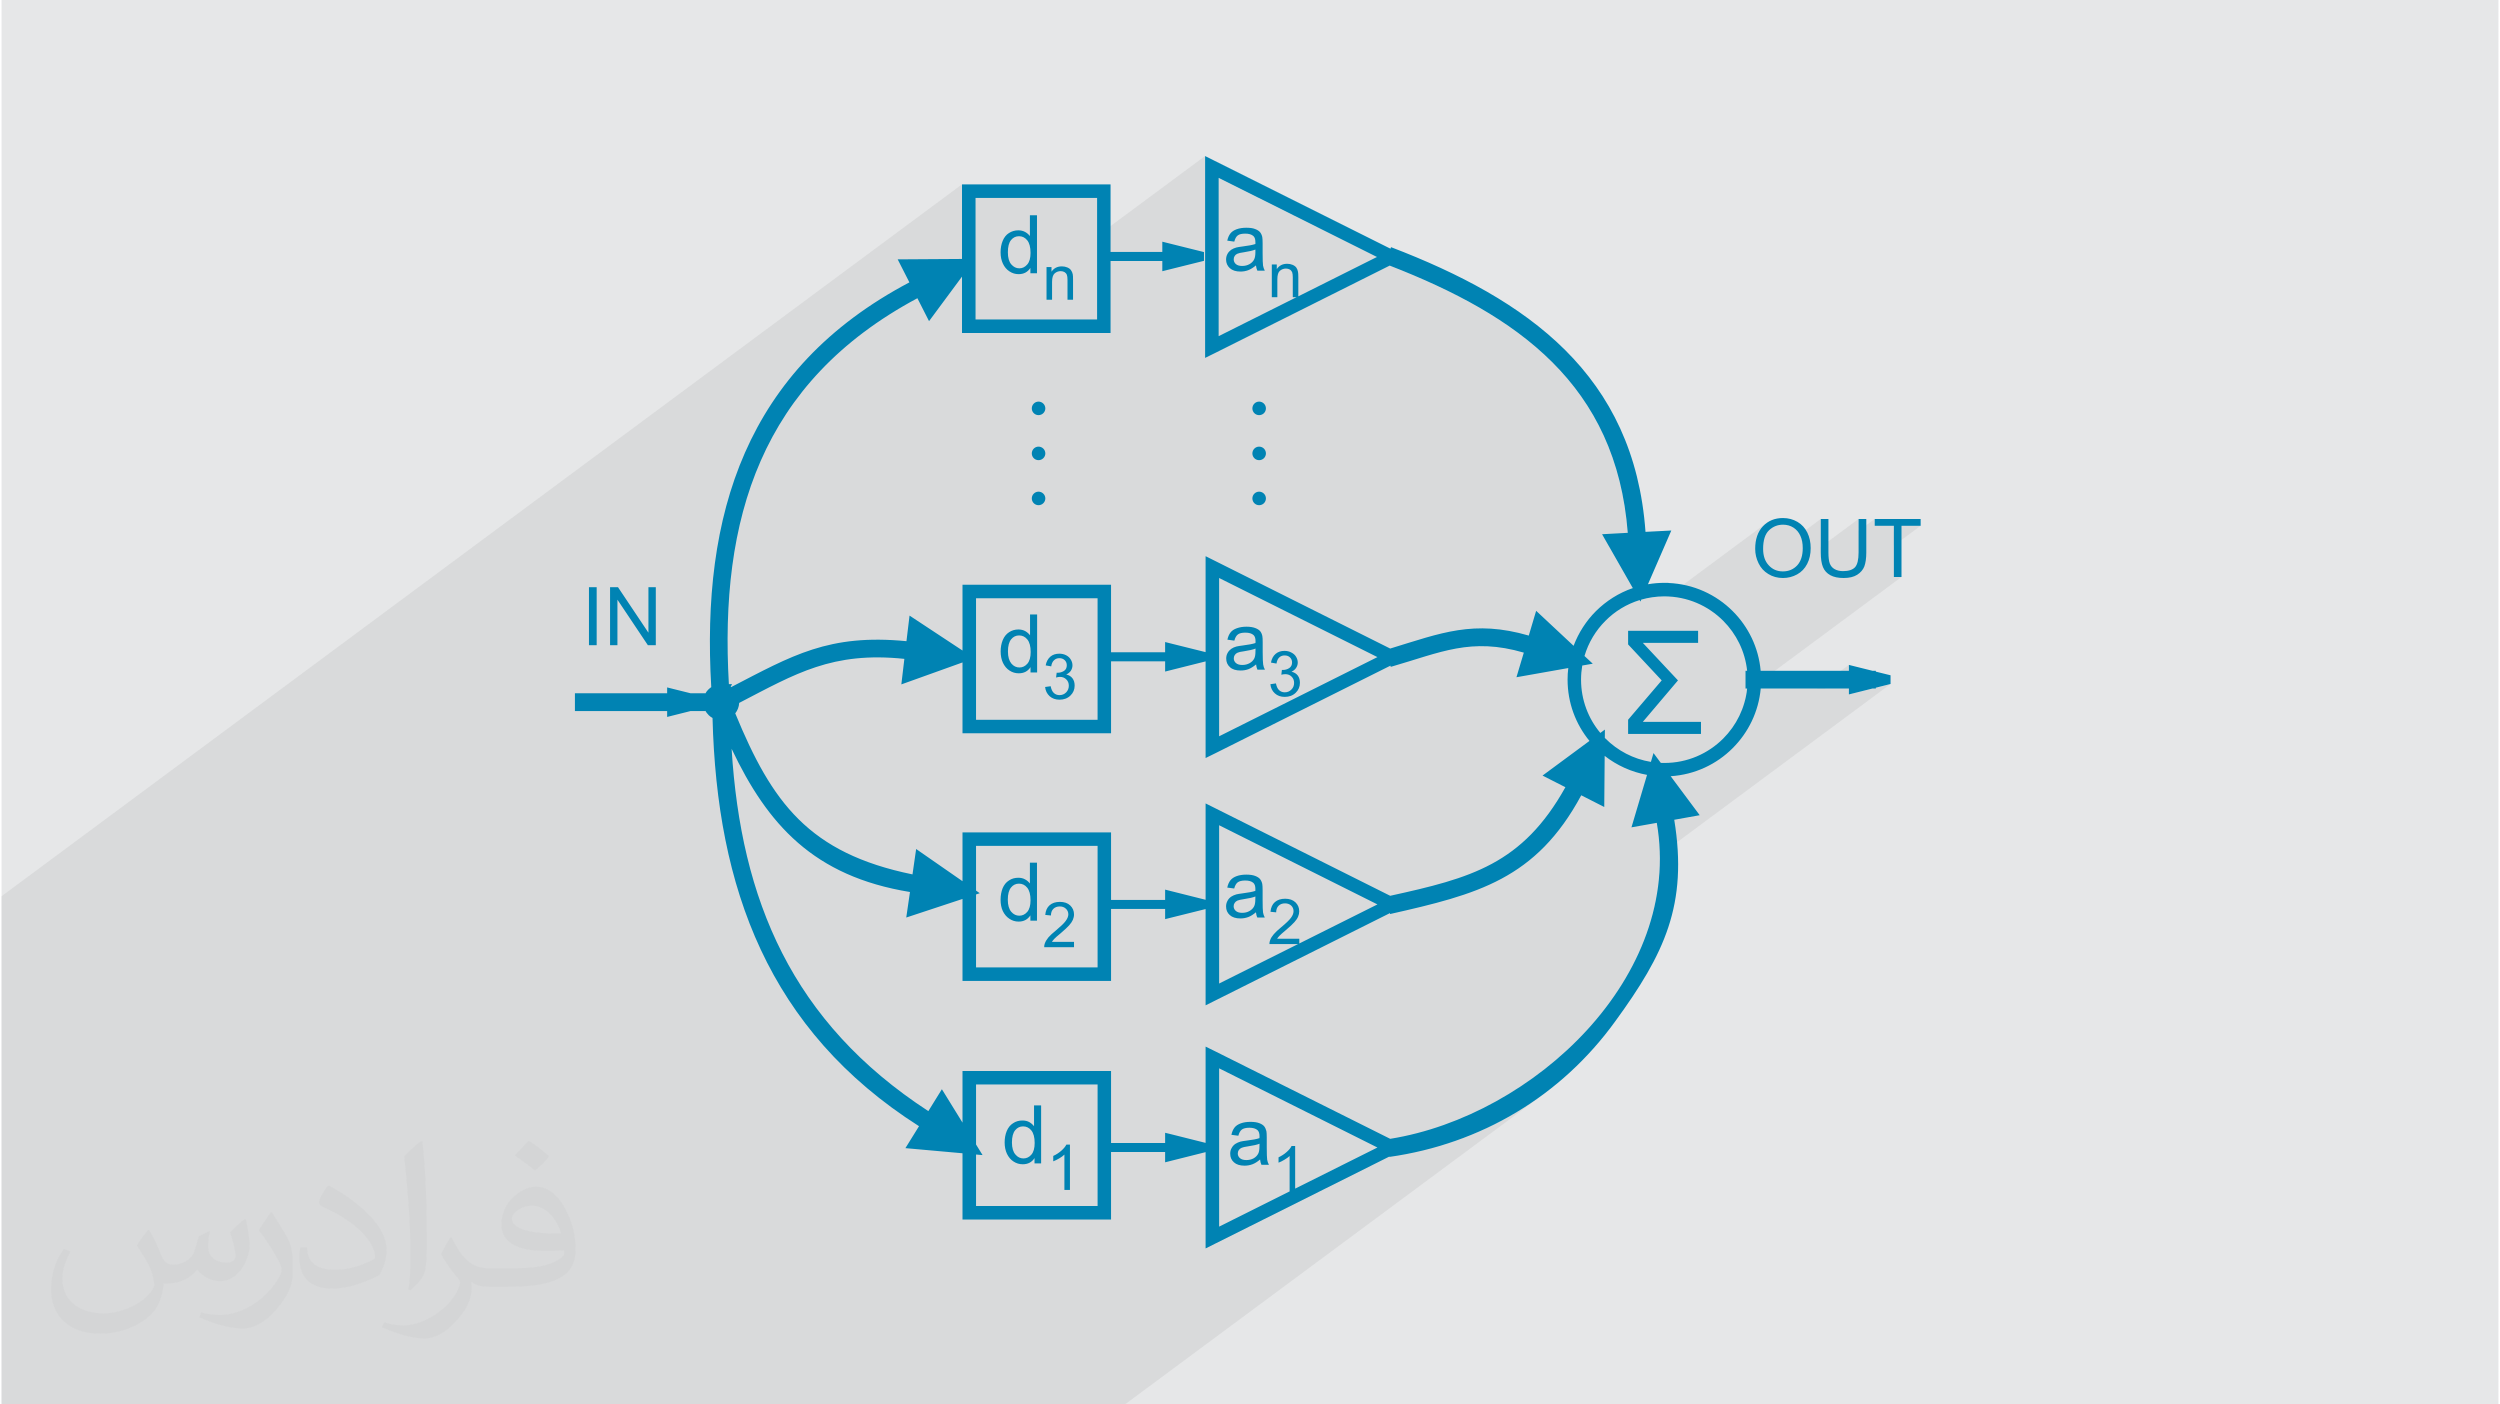 <?xml version="1.0" encoding="UTF-8"?>
<!DOCTYPE svg PUBLIC "-//W3C//DTD SVG 1.0//EN" "http://www.w3.org/TR/2001/REC-SVG-20010904/DTD/svg10.dtd">
<!-- Creator: CorelDRAW 2017 -->
<svg xmlns="http://www.w3.org/2000/svg" xml:space="preserve" width="356px" height="200px" version="1.0" shape-rendering="geometricPrecision" text-rendering="geometricPrecision" image-rendering="optimizeQuality" fill-rule="evenodd" clip-rule="evenodd"
viewBox="0 0 35600 20025"
 xmlns:xlink="http://www.w3.org/1999/xlink">
 <g id="Layer_x0020_1">
  <g id="_2022058148048">
   <path fill="#E6E7E8" d="M0 0l35600 0 0 20025 -35600 0 0 -20025z"/>
   <path fill="#373435" fill-opacity="0.078" d="M26339 9564l-341 253 341 0 0 2 0 82 80 -20 255 -64 32 0 17 -12 210 -53 -3291 2439 0 150 -13 199 -26 197 -38 195 -50 192 -61 189 -73 185 -82 182 -93 178 -102 174 -112 170 -120 165 -128 160 -135 155 -143 149 -149 144 -155 138 -161 131 -166 125 -1292 958 190 -62 225 -85 219 -97 213 -106 208 -118 201 -127 195 -138 -5979 4431 -462 0 -528 0 -7 0 -345 0 -406 0 -4 0 -52 0 -46 0 -209 0 -368 0 -3 0 -2 0 -28 0 -86 0 -3 0 -8 0 -6 0 -32 0 -69 0 -118 0 -2 0 0 0 -17 0 -85 0 -11 0 -29 0 -16 0 -105 0 -18 0 -16 0 -14 0 -8 0 -11 0 -25 0 -65 0 -7 0 -27 0 -34 0 -5 0 -5 0 -40 0 -13 0 -51 0 -24 0 -4 0 -23 0 -9 0 -3 0 -99 0 -3 0 -53 0 -16 0 -48 0 -35 0 -51 0 -9 0 -9 0 -18 0 -3 0 -57 0 -29 0 -2 0 -22 0 -31 0 -98 0 -52 0 -112 0 0 0 -10 0 -53 0 -20 0 -3 0 -21 0 -152 0 -86 0 -111 0 -6 0 -8 0 -19 0 -11 0 -9 0 -139 0 -17 0 -38 0 -10 0 -14 0 -30 0 -35 0 -5 0 -16 0 -44 0 -69 0 -4 0 -85 0 -30 0 -23 0 -254 0 -1 0 -5 0 -32 0 -36 0 -44 0 -14 0 -2 0 -12 0 -4 0 -1 0 -3 0 -19 0 -3 0 -4 0 -26 0 -9 0 -43 0 -8 0 -3 0 -15 0 -27 0 -1 0 -2 0 -40 0 -22 0 -30 0 -4 0 -10 0 -58 0 -5 0 -4 0 -13 0 -9 0 -49 0 -55 0 -7 0 0 0 -1 0 0 0 -3 0 -13 0 -56 0 -49 0 -14 0 -41 0 -27 0 -35 0 -6 0 -3 0 -80 0 -11 0 -4 0 -21 0 -13 0 -11 0 -18 0 -1 0 -2 0 -8 0 -16 0 -1 0 -34 0 -40 0 -89 0 -1 0 -18 0 -42 0 -4 0 -1 0 -7 0 -18 0 -21 0 -13 0 -62 0 -8 0 -14 0 -6 0 -43 0 -11 0 -43 0 -32 0 -5 0 -27 0 -35 0 -1 0 -77 0 -41 0 -44 0 -28 0 -18 0 -16 0 -30 0 -2 0 -42 0 -27 0 0 0 -5 0 -47 0 -1 0 -14 0 -39 0 -19 0 -2 0 0 0 -17 0 -15 0 -4 0 -58 0 -8 0 -6 0 -6 0 -24 0 -4 0 -56 0 -9 0 -38 0 -8 0 -9 0 -1 0 -48 0 -8 0 -101 0 -6 0 -28 0 -6 0 -28 0 -4 0 -3 0 -25 0 -15 0 -3 0 -58 0 -6 0 -24 0 -19 0 -8 0 -26 0 -10 0 -56 0 -19 0 -3 0 -13 0 -27 0 -29 0 -5 0 -5 0 -17 0 -21 0 -61 0 -13 0 -11 0 -10 0 -8 0 -14 0 -73 0 -36 0 -21 0 -32 0 -12 0 -22 0 -76 0 -87 0 -72 0 -100 0 -88 0 -111 0 -73 0 -118 0 -76 0 -26 0 0 0 -107 0 -68 0 -138 0 -10 0 -65 0 -64 0 -26 0 -43 0 -56 0 -35 0 -131 0 -9 0 -23 0 -13 0 -15 0 -34 0 -2 0 -46 0 -43 0 -4 0 -4 0 -32 0 -62 0 0 0 -23 0 -1 0 -56 0 -22 0 -20 0 -28 0 -56 0 -8 0 -121 0 -55 0 -91 0 -97 0 -6 0 -15 0 -32 0 -48 0 -3 0 -39 0 -1 0 -2 0 -90 0 -14 0 -12 0 -35 0 -12 0 -36 0 -48 0 -48 0 -42 0 -6 0 -13 0 -29 0 -14 0 -4 0 -27 0 -14 0 -69 0 -2 0 -12 0 -29 0 -84 0 -23 0 -50 0 -40 0 -8 0 -32 0 -18 0 -57 0 -44 0 -1 0 -73 0 -2 0 -15 0 -2 0 -86 0 -11 0 -4 0 -24 0 -122 0 -49 0 -7 0 -100 0 -7 0 -29 0 -33 0 -5 0 -8 0 -37 0 -18 0 -45 0 -25 0 -26 0 -90 0 -21 0 -3 0 -11 0 -47 0 -11 0 -3 0 -20 0 -26 0 -69 0 -2 0 -23 0 -9 0 -119 0 -52 0 -35 0 -76 0 -26 0 -60 0 -174 0 -86 0 -111 0 -318 0 -79 0 -3 0 -40 0 -2 0 -20 0 -71 0 -72 0 -85 0 -89 0 -7 0 -43 0 -17 0 -18 0 -9 0 -13 0 -70 0 -1 0 -81 0 -37 0 -7 0 -52 0 -22 0 -41 0 -38 0 -5 0 -14 0 -6 0 -3 0 -29 0 -42 0 -21 0 -1 0 -58 0 -22 0 -50 0 -33 0 -21 0 -7 0 -37 0 -85 0 -55 0 -81 0 -107 0 -11 0 0 -68 0 -30 0 -53 0 -24 0 -4 0 -33 0 -35 0 -72 0 -23 0 -22 0 -27 0 -4 0 -30 0 -170 0 -163 0 -35 0 -24 0 -167 0 -49 0 -57 0 -1 0 -106 0 -123 0 -116 0 -97 0 -35 0 -66 0 -19 0 -149 0 -15 0 -9 0 -14 0 -24 0 -168 0 -48 0 -23 0 -40 0 -25 0 -35 0 -5 0 -67 0 -31 0 -52 0 -4 0 -1 0 -1 0 -63 0 -23 0 -5 0 -27 0 -24 0 0 0 -62 0 -37 0 -18 0 -32 0 -18 0 -26 0 -13 0 -10 0 -3 0 0 0 0 0 -3 0 -1 0 -2 0 -38 0 -47 0 -14 0 -22 0 -1 0 -42 0 -89 0 -1 0 -13 0 -63 0 -8 0 -21 0 -17 0 -1 0 -16 0 -24 0 -31 0 -11 0 -27 0 -5 0 -74 0 -5 0 -14 0 -8 0 -24 0 -4 0 -13 0 -20 0 -47 0 -19 0 -19 0 -82 0 -2 0 -5 0 -41 0 -6 0 -24 0 -12 0 -70 0 -6 0 -17 0 -94 0 -24 0 -39 0 -2 0 -19 0 -61 0 -23 0 -41 0 -45 0 -84 0 -2 0 -62 0 -82 0 -6 0 -78 0 -32 0 -58 0 -51 0 -47 0 -35 0 -8 0 -23 0 -58 0 -61 0 -48 0 -31 0 -64 0 -13 0 -41 0 -1 0 -32 0 -57 0 0 0 -13 0 -12 0 -46 0 -47 0 -13 0 -36 0 -1 0 -33 0 -59 0 -17 0 -35 0 -41 0 -6 0 -31 0 -59 0 -40 0 -81 0 -19 0 -39 0 -78 0 -30 0 -79 0 -34 0 -26 0 -10 0 -70 0 -46 0 -32 0 -6 0 -82 0 -6 0 -222 0 -91 0 -361 0 -53 0 -239 0 -97 13694 -10150 0 97 0 239 193 -143 1733 0 0 544 1540 -1141 0 156 0 298 193 -143 0 0 2257 1128 -891 660 38 -19 1054 -781 -8 22 -982 727 971 -486 170 68 167 69 164 71 162 73 158 76 155 77 152 81 148 83 145 86 141 89 137 92 133 96 129 99 124 102 120 107 115 110 110 115 105 119 100 123 94 128 89 132 84 138 78 142 71 148 66 153 60 158 53 164 46 170 40 176 33 182 26 188 19 195 0 0 -265 197 337 591 -667 495 -2 2 -42 61 -38 63 -35 65 -32 68 -6 17 596 -442 60 -39 63 -36 64 -32 67 -27 69 -24 4 8 20 -15 39 -11 39 -9 39 -7 40 -7 40 -5 41 -4 41 -2 42 -1 8 0 44 2 1421 -1054 -30 24 -29 27 -26 31 -23 33 -19 36 -15 39 -12 42 -3 11 205 -152 23 -16 24 -14 24 -11 26 -9 26 -6 28 -4 28 -1 20 1 20 2 19 3 19 4 18 6 18 7 17 8 16 10 16 11 15 12 14 13 13 14 12 15 11 16 10 18 1 1 299 -222 0 399 539 -399 0 0 0 170 230 -170 0 97 273 0 0 81 109 -81 273 0 -382 283 0 447 109 0 -2208 1636 -8 57 -16 64 225 -167 802 0 455 -337 0 82 0 2zm-10527 -6838l0 0zm7197 11834l0 0zm758 -6248l0 0z"/>
   <path fill="#0083B3" d="M15627 17195l0 -1733 -1733 0 0 856 93 151 -93 -8 0 734 1733 0zm7559 -9598l0 0c-163,-2112 -1571,-3101 -3394,-3810l-2492 1247 -140 69 0 -155 0 0 0 -2567 0 -156 140 70 2503 1251 8 -22c1946,746 3466,1815 3628,4059l368 -19 -333 766c76,-13 154,-20 234,-20l59 0 0 2 0 0c358,15 680,166 916,402 222,222 369,519 398,850l1258 0 0 -2 0 -82 80 20 257 64 47 0 0 12 210 52 0 124 -210 53 0 12 -49 0 -255 64 -80 20 0 -82 0 0 0 0 0 -2 -1257 0c-30,330 -177,627 -399,849 -229,230 -540,379 -885,401l414 556 -363 65c197,1211 -140,1911 -840,2872l0 0c-774,1071 -1915,1749 -3221,1935l-1 -5 -2480 1240 -140 70 0 -155 0 0 0 -1218 -498 125 -79 20 0 -83 0 0 0 0 0 -64 -727 0 -44 0 0 867 0 96 -96 0 -1926 0 -96 0 0 -96 0 -849 -814 -73 194 -313 0 0 0 0c-2152,-1369 -2882,-3402 -2944,-5820 -22,-12 -41,-27 -59,-44l1 -1c-18,-17 -33,-37 -45,-59l0 5 -210 0 -255 64 -79 20 0 -83 0 0 0 0 0 -1 -1188 0 -127 0 0 -254 1315 0 0 -1 0 -82 79 20 253 63 212 0 0 5c12,-22 27,-42 44,-59l1 0 0 0c12,-12 25,-23 40,-33 -144,-2457 485,-4536 2825,-5771l-167 -328 917 -6 0 -966 0 -97 96 0 1926 0 96 0 0 97 0 0 0 866 738 0 0 -64 0 -82 80 20 514 128 0 125 -514 128 -80 20 0 -82 0 0 0 -64 -738 0 0 930 0 97 -96 0 -1926 0 -96 0 0 -97 0 -707 -470 635 -166 -327 0 0 0 0c-2237,1197 -2823,3149 -2688,5502l45 0 -19 39 0 0 0 0 6 4c869,-450 1393,-763 2500,-655l44 -365 755 498 0 -841 0 -97 96 0 1926 0 96 0 0 97 0 0 0 866 771 0 0 -64 0 -82 79 20 498 124 0 -1212 0 -156 140 70 2492 1247c727,-222 1189,-413 1976,-185l105 -353 534 499c70,-187 179,-355 318,-494 147,-146 326,-260 526,-329l-438 -768 366 -20zm193 952l-12 28 -12 -21c-186,58 -353,160 -487,295 -138,138 -242,309 -299,502l118 110 -150 26c-11,66 -17,133 -17,201 0,289 103,554 275,760l65 -48 -1 119 9 9c172,172 397,292 648,333l37 -126 104 140c17,1 34,1 51,1 328,0 624,-133 839,-348 187,-187 312,-436 341,-713l-23 0 0 -253 23 0c-29,-277 -154,-526 -341,-713 -215,-215 -511,-348 -839,-348l0 0 -8 0c-111,1 -219,17 -321,46zm-1675 756l0 0c-755,-220 -1181,-4 -1897,203l-5 -17 -2495 1248 -140 69 0 -155 0 -1223 -498 125 -79 20 0 -82 0 0 0 0 0 -64 -771 0 0 930 0 96 -96 0 -1926 0 -96 0 0 -96 0 -914 -872 313 43 -364 0 0 0 0c-1027,-107 -1547,209 -2355,628 -3,56 -23,107 -56,149 523,1272 1047,1992 2527,2296l52 -362 661 459 0 -600 0 -96 96 0 1926 0 96 0 0 96 0 0 0 867 771 0 0 -65 0 -82 79 20 498 125 0 -1218 0 -156 140 70 2492 1247c1151,-253 1884,-448 2498,-1548l-326 -166 669 -494c-195,-238 -312,-542 -312,-874 0,-56 3,-111 10,-165l-739 131 105 -351zm819 2034l0 0c-646,1199 -1484,1412 -2725,1693l-3 -13 -2488 1245 -140 70 0 -155 0 0 0 -1218 -498 124 -79 20 0 -82 0 0 0 0 0 -64 -771 0 0 931 0 96 -96 0 -1926 0 -96 0 0 -96 0 -1073 -802 265 53 -364 0 0c-1374,-224 -2031,-962 -2543,-2042 133,2152 857,3898 2805,5166l193 -312 294 476 0 -640 0 -96 96 0 1926 0 96 0 0 96 0 0 0 931 44 0 727 0 0 -64 0 -82 79 19 498 125 0 -1218 0 -155 140 69 2492 1246c2047,-329 4180,-2317 3801,-4505l-361 64 222 -748c-225,-41 -431,-136 -604,-271l-6 729 -328 -167 0 0zm-8629 1359l53 37 -53 18 0 1040 1733 0 0 -1733 -1733 0 0 638zm4036 -6972c54,0 97,44 97,97 0,53 -43,96 -97,96 -53,0 -96,-43 -96,-96 0,-53 43,-97 96,-97zm0 642c54,0 97,43 97,97 0,53 -43,96 -97,96 -53,0 -96,-43 -96,-96 0,-54 43,-97 96,-97zm0 642c54,0 97,44 97,96 0,54 -43,97 -97,97 -53,0 -96,-43 -96,-97 0,-52 43,-96 96,-96zm6259 1984l0 172 -788 0 501 535 -501 591 829 0 0 172 -1039 0 0 -202 479 -561 -479 -513 0 -194 998 0 0 0zm-15814 205l0 -827 110 0 0 827 -110 0zm301 0l0 0 0 -827 113 0 434 649 0 -649 105 0 0 827 -113 0 -434 -649 0 649 -105 0zm16327 -1374c0,-138 37,-245 111,-323 74,-77 169,-116 285,-116 77,0 146,19 207,55 61,36 108,87 140,152 32,65 48,139 48,222 0,84 -16,159 -50,225 -34,66 -82,116 -144,150 -62,34 -129,51 -201,51 -78,0 -148,-19 -209,-57 -61,-37 -108,-88 -139,-153 -32,-65 -48,-134 -48,-206l0 0zm113 1l0 0c0,100 27,178 81,235 53,58 120,86 201,86 83,0 150,-29 204,-86 53,-58 79,-140 79,-246 0,-68 -11,-126 -34,-176 -23,-50 -56,-89 -100,-117 -43,-27 -92,-41 -147,-41 -77,0 -144,27 -200,80 -56,53 -84,141 -84,265l0 0zm1361 -426l0 0 110 0 0 478c0,83 -10,149 -28,198 -19,48 -53,88 -102,119 -49,31 -113,46 -193,46 -77,0 -141,-13 -190,-40 -49,-27 -84,-65 -105,-116 -21,-51 -31,-120 -31,-207l0 -478 109 0 0 477c0,72 7,125 20,159 14,34 36,61 69,79 32,18 72,28 119,28 80,0 137,-19 171,-55 34,-37 51,-107 51,-211l0 -477 0 0zm503 827l0 0 0 -730 -273 0 0 -97 655 0 0 97 -273 0 0 730 -109 0 0 0zm-8869 -3990l0 -466 71 0 0 66c34,-51 83,-76 148,-76 28,0 54,5 77,15 24,10 41,23 53,39 12,17 20,36 24,59 3,15 5,40 5,77l0 274 1121 -561 -2257 -1128 0 0 0 2257 1111 -556 -54 0 0 -284c0,-32 -3,-56 -9,-72 -7,-15 -17,-28 -33,-38 -16,-9 -34,-14 -55,-14 -33,0 -62,11 -87,32 -24,21 -36,62 -36,122l0 254 -79 0 0 0zm-226 -453c-38,32 -74,54 -109,68 -35,13 -72,20 -112,20 -66,0 -116,-17 -152,-49 -35,-32 -53,-73 -53,-122 0,-30 7,-57 20,-81 13,-24 31,-43 52,-58 22,-14 46,-26 74,-33 20,-5 50,-10 90,-15 82,-10 143,-22 182,-35 0,-14 0,-23 0,-27 0,-41 -10,-70 -29,-87 -26,-23 -65,-34 -116,-34 -48,0 -83,8 -106,25 -23,17 -39,47 -50,89l-100 -14c9,-42 24,-76 45,-103 21,-26 51,-46 90,-60 39,-14 85,-21 136,-21 51,0 93,5 125,18 32,12 56,27 71,45 15,18 26,42 32,69 3,18 5,49 5,94l0 135c0,94 2,153 6,179 4,25 13,49 25,72l-106 0c-10,-22 -17,-47 -20,-75l0 0zm-8 -226l0 0c-37,15 -92,28 -166,39 -42,6 -72,12 -89,20 -18,7 -31,18 -40,32 -10,15 -14,31 -14,49 0,26 10,49 30,67 21,18 51,27 90,27 40,0 74,-9 105,-26 30,-17 53,-40 67,-69 11,-23 17,-57 17,-101l0 -38 0 0zm214 6197l79 -11c9,45 24,78 46,97 22,20 48,30 80,30 37,0 69,-13 94,-39 26,-25 39,-57 39,-95 0,-37 -12,-67 -36,-90 -24,-24 -54,-35 -91,-35 -15,0 -33,3 -55,8l8 -69c6,1 10,1 13,1 34,0 64,-9 91,-26 27,-18 41,-45 41,-81 0,-29 -10,-53 -30,-72 -19,-19 -45,-28 -76,-28 -31,0 -56,9 -77,29 -20,19 -33,48 -39,87l-79 -14c10,-53 31,-94 66,-124 34,-29 76,-43 127,-43 35,0 68,7 97,23 30,15 53,35 68,61 16,26 24,53 24,83 0,27 -8,52 -23,75 -15,23 -37,41 -66,55 38,8 68,27 89,54 21,28 31,63 31,104 0,56 -20,104 -61,143 -41,39 -93,58 -156,58 -56,0 -103,-16 -140,-50 -38,-34 -59,-77 -64,-131l0 0zm-204 -282c-38,32 -74,54 -109,68 -35,13 -72,19 -112,19 -66,0 -117,-15 -152,-48 -36,-32 -53,-73 -53,-123 0,-29 6,-55 20,-80 13,-24 31,-43 52,-58 22,-15 46,-26 73,-33 20,-5 51,-10 91,-15 82,-10 142,-22 181,-35 1,-14 1,-23 1,-27 0,-41 -10,-70 -29,-87 -26,-23 -65,-34 -116,-34 -48,0 -83,8 -106,25 -23,17 -40,47 -51,89l-99 -14c9,-42 24,-77 45,-103 20,-26 50,-46 90,-60 39,-14 84,-22 136,-22 51,0 93,7 125,19 32,12 56,27 71,45 15,18 25,41 31,69 4,18 5,49 5,94l0 134c0,95 3,154 7,179 4,26 12,50 25,73l-107 0c-10,-22 -16,-47 -19,-75l0 0zm-8 -226l0 0c-37,15 -93,28 -167,39 -42,5 -71,12 -89,20 -17,7 -30,18 -40,33 -9,14 -14,30 -14,48 0,26 10,49 31,67 21,18 51,27 90,27 39,0 74,-9 105,-26 30,-17 53,-40 67,-69 11,-23 16,-57 16,-102l1 -37 0 0zm624 4137l0 68 1114 -557 -2257 -1129 0 0 0 2257 1126 -563 -409 0c0,-19 3,-37 10,-55 10,-29 28,-57 52,-85 24,-28 59,-61 103,-97 70,-58 117,-103 142,-137 25,-33 37,-65 37,-95 0,-31 -11,-58 -33,-79 -23,-21 -52,-32 -88,-32 -38,0 -69,11 -92,34 -23,22 -34,54 -35,94l-81 -8c6,-61 27,-107 63,-138 37,-32 85,-48 147,-48 61,0 110,17 146,51 36,35 54,77 54,128 0,26 -5,51 -16,76 -10,25 -28,51 -52,78 -25,28 -65,66 -122,114 -47,40 -78,66 -91,81 -14,14 -25,28 -34,42l316 0 0 0zm-618 -377c-38,32 -74,55 -109,68 -35,13 -72,20 -112,20 -66,0 -117,-16 -152,-48 -36,-32 -53,-73 -53,-123 0,-30 7,-56 20,-80 13,-25 31,-44 52,-59 22,-14 46,-25 74,-33 20,-5 50,-10 90,-15 82,-10 143,-22 181,-35 1,-14 1,-23 1,-26 0,-42 -10,-71 -29,-88 -26,-23 -65,-34 -116,-34 -48,0 -83,9 -106,25 -23,17 -40,47 -51,89l-99 -13c9,-43 24,-77 45,-104 21,-26 51,-46 90,-60 39,-14 85,-21 136,-21 51,0 93,6 125,18 32,12 56,27 71,45 15,19 26,42 32,70 3,17 5,48 5,93l0 135c0,94 2,153 6,179 4,25 13,49 25,72l-106 0c-11,-21 -17,-46 -20,-75l0 0zm-8 -225l0 0c-37,15 -92,27 -166,38 -42,6 -72,13 -89,20 -18,8 -31,19 -40,33 -10,14 -15,30 -15,48 0,27 11,49 31,67 21,18 51,27 90,27 39,0 74,-8 105,-26 30,-17 53,-40 67,-69 11,-23 16,-57 16,-101l1 -37 0 0zm491 4203l-3 0 0 -503c-19,18 -44,36 -75,54 -30,18 -58,32 -83,41l0 -76c44,-21 83,-46 116,-76 33,-29 57,-58 70,-86l51 0 0 608 1173 -586 -2257 -1129 0 0 0 2257 1008 -504zm-424 -453c-38,32 -74,55 -109,68 -35,13 -72,20 -112,20 -66,0 -117,-16 -152,-48 -36,-32 -53,-73 -53,-123 0,-30 6,-56 20,-80 13,-25 31,-44 52,-59 22,-14 46,-25 73,-33 20,-5 51,-10 91,-15 82,-10 143,-21 181,-35 1,-14 1,-23 1,-26 0,-41 -10,-71 -29,-88 -26,-23 -65,-34 -116,-34 -48,0 -83,9 -106,25 -23,17 -40,47 -51,89l-99 -13c9,-43 24,-77 45,-104 20,-26 51,-46 90,-60 39,-14 84,-21 136,-21 51,0 93,6 125,18 32,12 56,27 71,45 15,19 25,42 32,70 3,17 5,48 5,93l0 135c0,94 2,154 6,179 4,25 12,49 25,72l-107 0c-10,-21 -16,-46 -19,-75l0 0zm-8 -225l0 0c-37,15 -93,27 -167,38 -41,6 -71,12 -88,20 -18,8 -31,19 -41,33 -9,14 -14,30 -14,48 0,27 10,49 31,67 21,18 51,27 90,27 39,0 74,-8 105,-25 30,-17 53,-41 67,-70 11,-23 16,-57 16,-101l1 -37 0 0zm-3151 -10581c53,0 97,44 97,97 0,53 -44,96 -97,96 -53,0 -96,-43 -96,-96 0,-53 43,-97 96,-97l0 0zm0 642c53,0 97,43 97,97 0,53 -44,96 -97,96 -53,0 -96,-43 -96,-96 0,-54 43,-97 96,-97l0 0zm0 642c53,0 97,44 97,96 0,54 -44,97 -97,97 -53,0 -96,-43 -96,-97 0,-52 43,-96 96,-96l0 0zm114 -2736l0 -466 71 0 0 66c34,-51 83,-76 148,-76 28,0 54,5 77,15 24,10 42,23 53,40 12,16 20,35 25,58 3,15 4,40 4,77l0 286 -79 0 0 -283c0,-33 -3,-57 -9,-72 -6,-16 -17,-29 -33,-39 -15,-9 -34,-14 -55,-14 -33,0 -62,11 -86,32 -25,22 -37,62 -37,122l0 254 -79 0 0 0zm-230 -378l0 -76c-38,59 -94,89 -168,89 -47,0 -91,-13 -131,-40 -40,-26 -71,-63 -93,-110 -22,-47 -33,-101 -33,-162 0,-60 10,-114 30,-163 20,-48 49,-86 89,-111 40,-26 85,-39 134,-39 36,0 68,8 96,23 28,15 51,35 69,59l0 -297 101 0 0 827 -94 0 0 0zm-321 -299l0 0c0,77 16,134 48,172 33,38 71,57 115,57 45,0 82,-19 113,-55 32,-36 47,-91 47,-165 0,-82 -16,-142 -48,-181 -31,-38 -70,-57 -116,-57 -46,0 -84,18 -114,55 -30,37 -45,95 -45,174l0 0zm1272 958l0 -1733 -1733 0 0 1733 1733 0zm-741 5240l79 -11c9,45 24,77 46,97 22,20 49,30 80,30 38,0 69,-13 95,-39 25,-26 38,-58 38,-95 0,-37 -12,-67 -36,-90 -23,-24 -54,-36 -90,-36 -15,0 -34,3 -56,9l9 -69c5,1 9,1 12,1 34,0 65,-9 92,-26 27,-18 40,-45 40,-81 0,-29 -10,-53 -29,-72 -20,-19 -45,-29 -76,-29 -31,0 -57,10 -77,30 -21,19 -34,48 -40,87l-79 -14c10,-53 32,-94 66,-124 34,-29 77,-43 128,-43 35,0 67,7 97,22 29,15 52,36 67,62 16,26 24,53 24,83 0,27 -8,52 -22,75 -15,23 -37,41 -67,55 38,8 68,26 89,54 21,28 31,62 31,104 0,56 -20,104 -61,143 -41,39 -93,58 -155,58 -57,0 -104,-17 -141,-50 -37,-34 -59,-78 -64,-131zm-208 -207l0 -76c-38,59 -94,88 -168,88 -48,0 -92,-13 -131,-39 -41,-26 -71,-63 -94,-110 -22,-47 -33,-101 -33,-163 0,-59 10,-113 30,-162 20,-48 50,-86 90,-112 40,-26 84,-39 133,-39 37,0 69,8 97,23 28,16 51,36 69,60l0 -297 101 0 0 827 -94 0zm-322 -299l0 0c0,76 17,133 49,172 32,38 71,56 115,56 44,0 82,-18 113,-54 31,-36 47,-92 47,-166 0,-81 -16,-142 -48,-180 -31,-38 -70,-57 -117,-57 -45,0 -83,18 -113,55 -30,37 -46,95 -46,174l0 0zm1278 974l0 -1733 -1733 0 0 1733 1733 0zm-336 3166l0 76 -425 0c-1,-19 2,-37 9,-55 11,-29 28,-57 52,-86 25,-28 59,-60 104,-96 69,-58 117,-103 141,-137 25,-33 38,-65 38,-95 0,-31 -12,-58 -34,-79 -23,-22 -52,-33 -88,-33 -38,0 -69,12 -92,35 -22,22 -34,54 -34,94l-81 -8c5,-61 26,-107 63,-139 36,-31 85,-47 146,-47 62,0 111,17 147,51 36,35 54,77 54,128 0,26 -6,51 -16,76 -11,25 -28,51 -53,79 -24,27 -65,65 -121,113 -48,40 -79,66 -92,81 -13,14 -24,28 -33,42l315 0 0 0zm-622 -302l0 -76c-38,59 -94,89 -168,89 -48,0 -91,-13 -131,-40 -40,-26 -71,-63 -94,-110 -22,-47 -32,-101 -32,-162 0,-60 10,-114 29,-163 20,-48 50,-86 90,-111 40,-27 84,-39 134,-39 36,0 68,7 96,23 28,15 51,35 69,59l0 -297 101 0 0 827 -94 0 0 0zm-322 -299l0 0c0,76 17,134 49,172 33,38 71,56 115,56 44,0 82,-18 113,-54 31,-36 47,-91 47,-166 0,-81 -16,-141 -48,-180 -31,-38 -70,-57 -117,-57 -45,0 -83,18 -113,55 -30,37 -46,95 -46,174l0 0zm886 4138l-79 0 0 -504c-19,19 -44,37 -75,55 -31,18 -59,32 -84,41l0 -77c45,-20 83,-46 116,-75 33,-30 57,-58 71,-86l51 0 0 646 0 0zm-505 -378l0 -76c-38,59 -94,88 -168,88 -48,0 -92,-13 -131,-39 -41,-26 -71,-63 -94,-110 -22,-47 -33,-101 -33,-162 0,-60 10,-114 30,-163 20,-48 50,-86 90,-111 40,-27 84,-39 133,-39 37,0 69,7 97,22 28,16 51,36 69,60l0 -297 101 0 0 827 -94 0zm-322 -299l0 0c0,77 17,134 49,171 32,39 71,57 115,57 44,0 82,-18 113,-54 31,-36 47,-91 47,-166 0,-81 -16,-141 -48,-180 -31,-38 -70,-57 -117,-57 -45,0 -83,18 -113,55 -30,37 -46,95 -46,174l0 0zm2954 -8048l0 0 0 2257 2257 -1129 -2257 -1128z"/>
   <path fill="#373435" fill-opacity="0.031" d="M2102 17538c67,103 111,202 155,311 31,64 48,183 198,183 44,0 107,-14 163,-45 63,-33 111,-82 135,-159l61 -202 145 -72 10 11c-19,76 -24,148 -24,206 0,169 145,233 262,233 68,0 128,-34 128,-95 0,-81 -34,-217 -78,-338 68,-68 136,-136 214,-192l12 7c34,144 53,286 53,381 0,92 -41,195 -75,263 -70,132 -194,237 -344,237 -114,0 -240,-58 -327,-163l-5 0c-83,101 -209,194 -412,194l-63 0c-10,134 -39,229 -82,313 -122,237 -480,404 -817,404 -470,0 -705,-272 -705,-632 0,-223 72,-431 184,-577l92 37c-70,134 -116,261 -116,385 0,338 274,498 591,498 293,0 657,-187 722,-403 -24,-237 -114,-348 -250,-565 42,-72 95,-144 160,-220l13 0zm5414 -1273c99,62 196,136 290,220 -53,74 -118,143 -201,202 -94,-76 -189,-142 -286,-212 66,-74 131,-146 197,-210zm51 925c-160,0 -291,105 -291,183 0,167 320,219 702,216 -48,-195 -215,-399 -411,-399zm-359 894c208,0 390,-6 528,-41 155,-39 286,-118 286,-171 0,-15 0,-31 -5,-46 -87,9 -186,9 -274,9 -281,0 -496,-64 -581,-223 -22,-43 -36,-93 -36,-148 0,-153 65,-303 181,-406 97,-84 204,-138 313,-138 196,0 354,159 463,408 60,136 101,292 101,490 0,132 -36,243 -118,325 -153,149 -434,204 -865,204l-197 0 0 0 -51 0c-106,0 -184,-18 -244,-65l-10 0c2,24 5,49 5,72 0,96 -32,220 -97,319 -192,286 -400,410 -579,410 -182,0 -405,-70 -606,-161l36 -70c66,27 155,45 279,45 325,0 751,-313 804,-618 -12,-24 -33,-57 -65,-92 -94,-113 -155,-208 -211,-307 49,-95 92,-171 134,-239l16 -2c139,282 265,445 546,445l43 0 0 0 204 0zm-1406 299c24,-130 26,-277 26,-413l0 -201c0,-377 -48,-925 -87,-1282 68,-74 163,-160 238,-218l21 6c51,449 64,970 64,1450 0,126 -5,250 -17,340 -8,114 -73,200 -214,332l-31 -14zm-1447 -596c7,177 94,317 397,317 189,0 349,-49 526,-134 31,-14 48,-33 48,-49 0,-111 -84,-257 -228,-391 -138,-126 -322,-237 -494,-311 -58,-25 -77,-52 -77,-77 0,-51 68,-158 123,-234l20 -2c196,103 416,255 579,426 148,157 240,315 240,488 0,128 -39,249 -102,361 -216,109 -446,191 -674,191 -276,0 -465,-130 -465,-435 0,-32 0,-84 12,-150l95 0zm-500 -502l172 278c63,103 121,214 121,391l0 227c0,183 -117,379 -306,572 -147,132 -278,188 -399,188 -180,0 -386,-56 -623,-159l26 -70c76,21 163,37 270,37 341,-2 690,-251 850,-556 19,-35 27,-68 27,-91 0,-35 -20,-74 -34,-109 -87,-165 -184,-315 -291,-453 56,-89 111,-173 172,-257l15 2z"/>
  </g>
 </g>
</svg>
